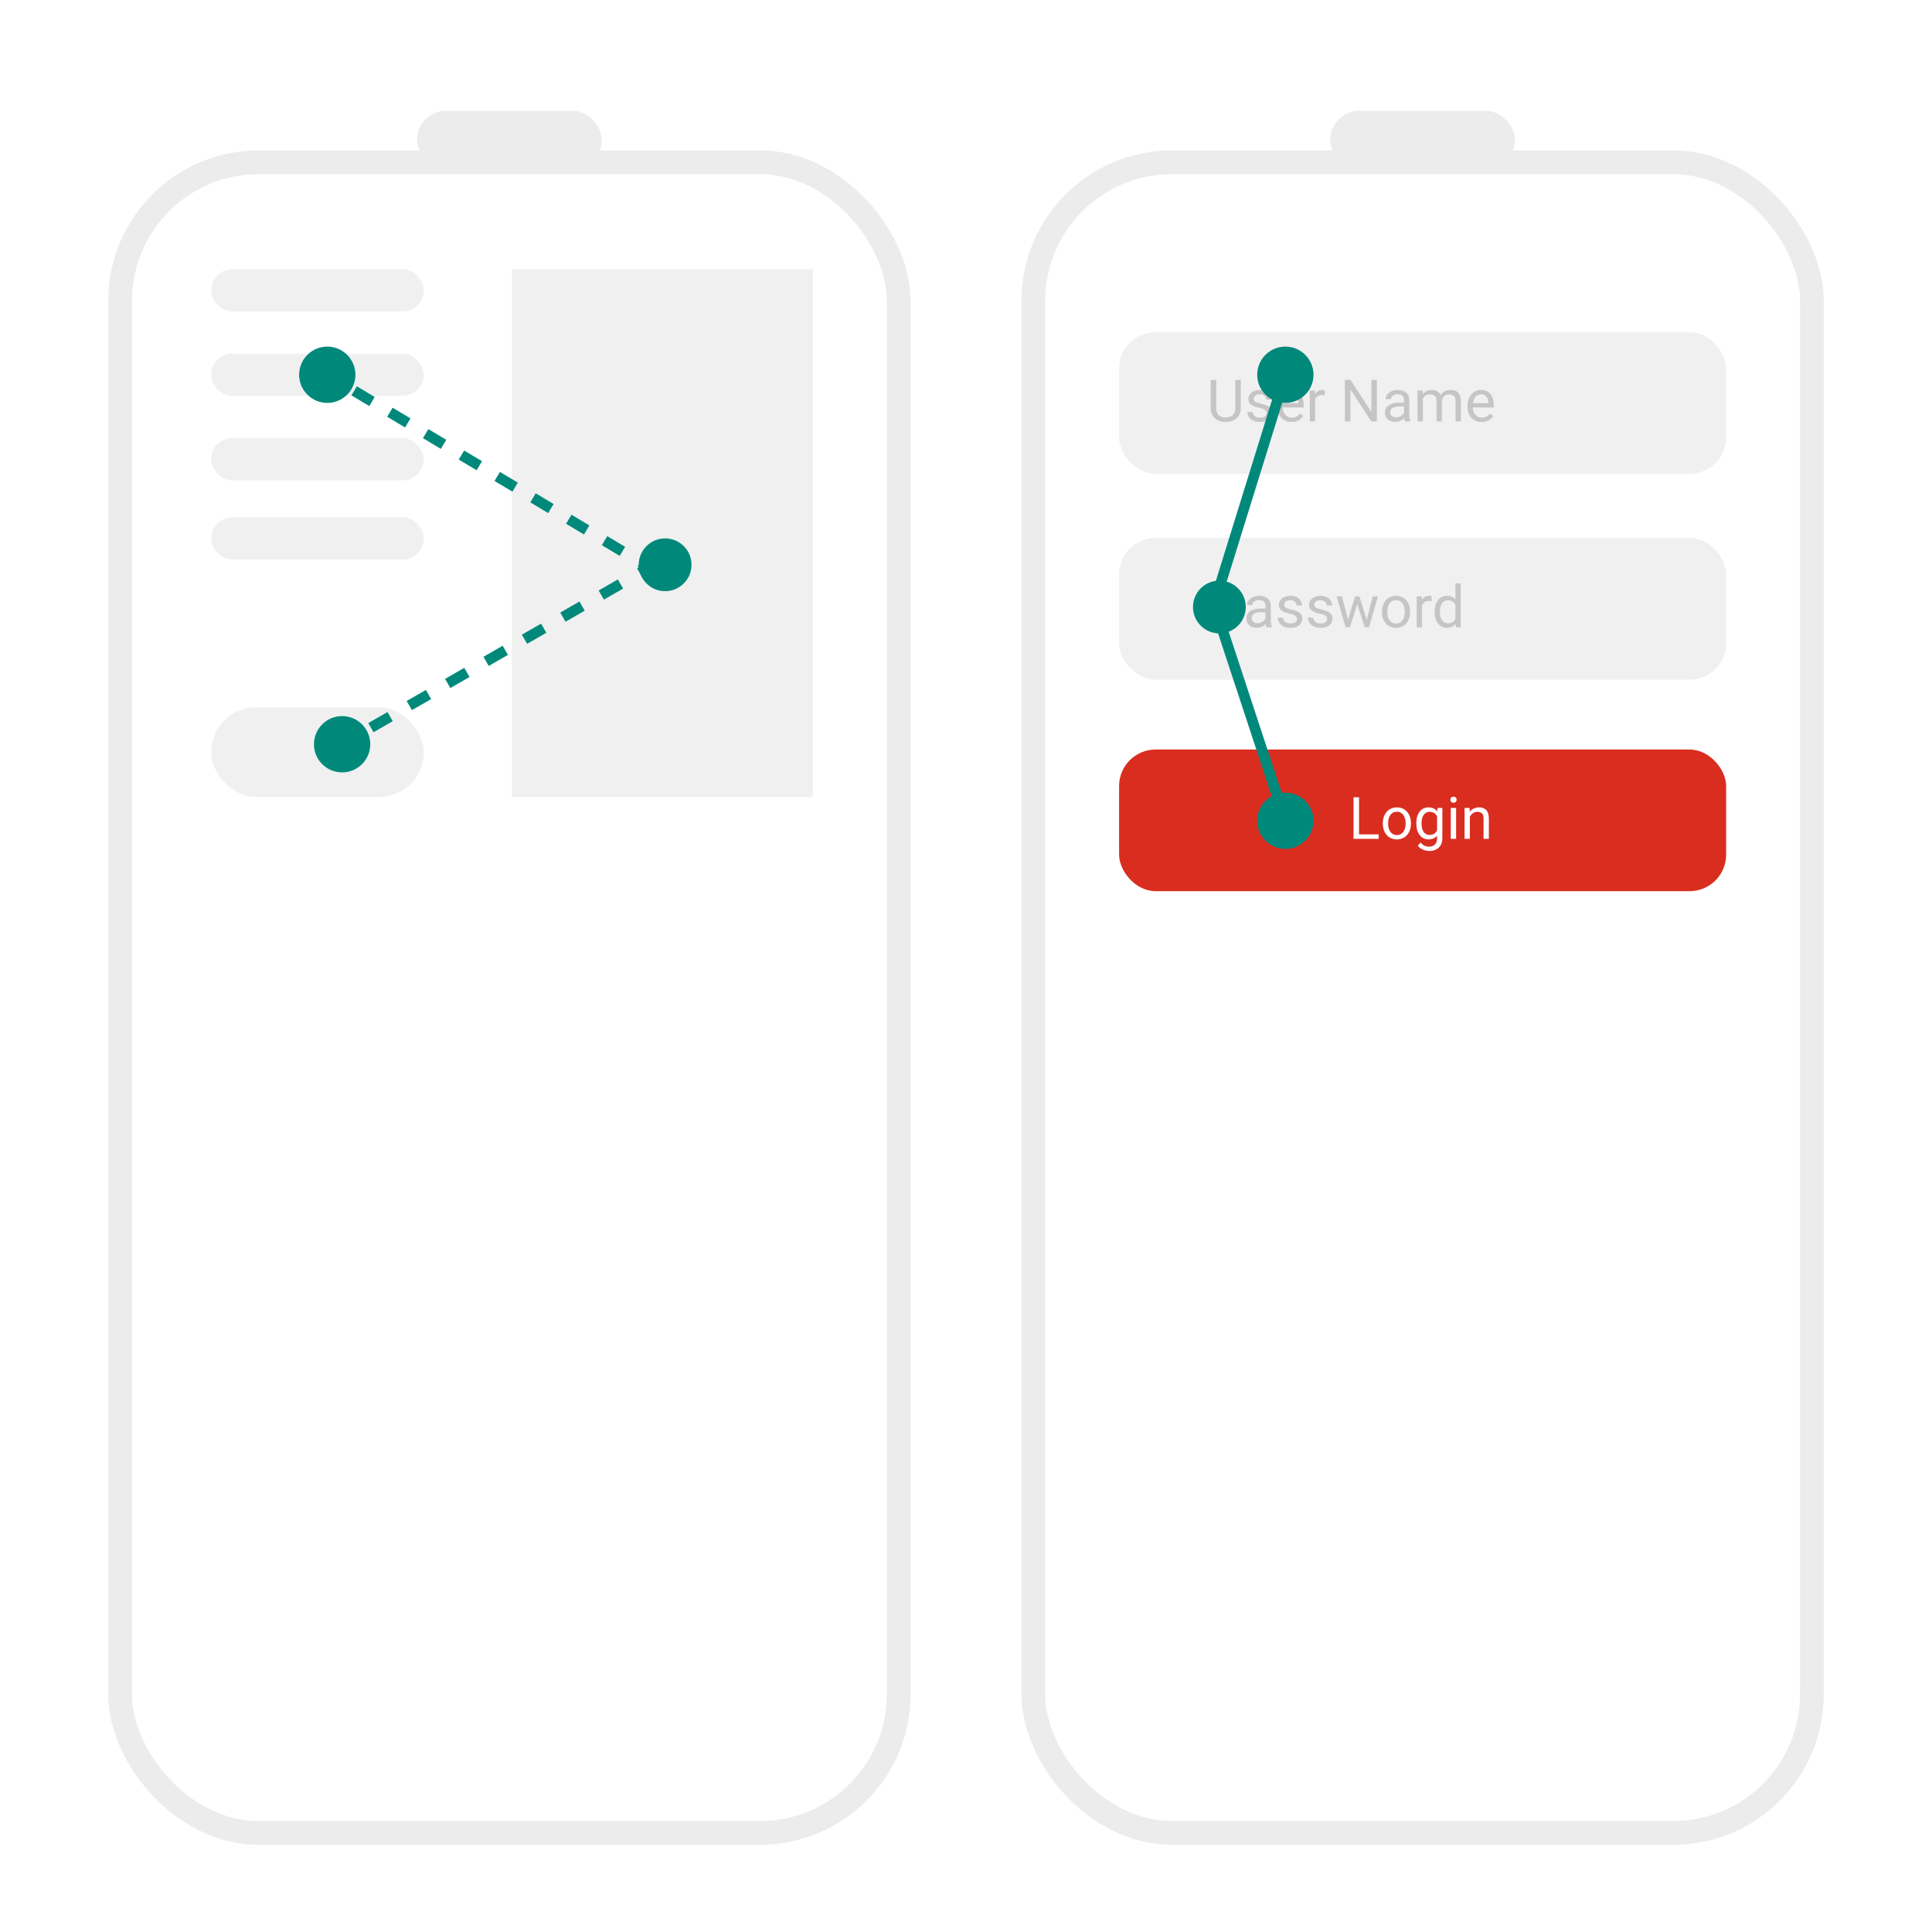 <svg width="366" height="362" viewBox="0 0 366 362" fill="none" xmlns="http://www.w3.org/2000/svg">
<g filter="url(#filter0_dd_2181_26695)">
<rect x="25" y="5" width="143" height="312" rx="24" fill="white"/>
<rect x="22.75" y="2.75" width="147.5" height="316.5" rx="26.25" stroke="#ECECEC" stroke-width="4.5"/>
</g>
<g filter="url(#filter1_dd_2181_26695)">
<rect x="198" y="5" width="143" height="312" rx="24" fill="white"/>
<rect x="195.75" y="2.75" width="147.5" height="316.5" rx="26.25" stroke="#ECECEC" stroke-width="4.5"/>
</g>
<rect x="79" y="21" width="35" height="11" rx="5.5" fill="#ECECEC"/>
<rect x="252" y="21" width="35" height="11" rx="5.5" fill="#ECECEC"/>
<rect x="212" y="62.919" width="115" height="26.837" rx="6.919" fill="#F0F0F0"/>
<path d="M234.021 71.968H235.059V77.292C235.059 77.882 234.928 78.374 234.665 78.767C234.402 79.16 234.052 79.455 233.616 79.654C233.184 79.848 232.713 79.945 232.205 79.945C231.672 79.945 231.189 79.848 230.757 79.654C230.328 79.455 229.987 79.16 229.735 78.767C229.487 78.374 229.362 77.882 229.362 77.292V71.968H230.395V77.292C230.395 77.702 230.47 78.041 230.622 78.308C230.773 78.574 230.984 78.773 231.254 78.902C231.528 79.032 231.845 79.097 232.205 79.097C232.569 79.097 232.886 79.032 233.157 78.902C233.43 78.773 233.643 78.574 233.794 78.308C233.946 78.041 234.021 77.702 234.021 77.292V71.968ZM239.951 78.286C239.951 78.142 239.918 78.009 239.854 77.886C239.792 77.76 239.664 77.647 239.47 77.546C239.279 77.441 238.991 77.351 238.605 77.275C238.281 77.207 237.987 77.126 237.724 77.032C237.465 76.938 237.243 76.825 237.059 76.692C236.879 76.558 236.74 76.401 236.643 76.221C236.546 76.041 236.497 75.83 236.497 75.589C236.497 75.358 236.547 75.14 236.648 74.935C236.753 74.73 236.899 74.548 237.086 74.389C237.277 74.231 237.506 74.106 237.773 74.016C238.039 73.926 238.337 73.881 238.664 73.881C239.133 73.881 239.533 73.964 239.864 74.13C240.196 74.295 240.45 74.517 240.627 74.794C240.803 75.068 240.891 75.373 240.891 75.708H239.891C239.891 75.546 239.843 75.389 239.746 75.238C239.652 75.083 239.513 74.955 239.329 74.854C239.149 74.753 238.928 74.703 238.664 74.703C238.387 74.703 238.162 74.746 237.989 74.832C237.819 74.915 237.695 75.021 237.616 75.151C237.54 75.281 237.502 75.418 237.502 75.562C237.502 75.67 237.52 75.767 237.556 75.854C237.596 75.937 237.665 76.014 237.762 76.086C237.859 76.155 237.996 76.219 238.173 76.281C238.349 76.342 238.574 76.403 238.848 76.465C239.328 76.573 239.722 76.702 240.032 76.854C240.342 77.005 240.572 77.191 240.724 77.41C240.875 77.63 240.951 77.897 240.951 78.21C240.951 78.466 240.897 78.701 240.789 78.913C240.684 79.126 240.531 79.309 240.329 79.464C240.131 79.616 239.893 79.735 239.616 79.821C239.342 79.904 239.034 79.945 238.691 79.945C238.176 79.945 237.74 79.854 237.383 79.67C237.027 79.486 236.756 79.248 236.573 78.956C236.389 78.665 236.297 78.356 236.297 78.032H237.302C237.317 78.306 237.396 78.524 237.54 78.686C237.684 78.845 237.861 78.958 238.07 79.027C238.279 79.091 238.486 79.124 238.691 79.124C238.965 79.124 239.194 79.088 239.378 79.016C239.565 78.944 239.708 78.845 239.805 78.719C239.902 78.592 239.951 78.448 239.951 78.286ZM244.691 79.945C244.284 79.945 243.915 79.877 243.583 79.74C243.255 79.6 242.972 79.403 242.735 79.151C242.5 78.899 242.32 78.6 242.194 78.254C242.068 77.908 242.005 77.529 242.005 77.119V76.892C242.005 76.416 242.075 75.993 242.216 75.621C242.356 75.247 242.547 74.93 242.789 74.67C243.03 74.411 243.304 74.214 243.61 74.081C243.916 73.948 244.234 73.881 244.562 73.881C244.979 73.881 245.34 73.953 245.643 74.097C245.949 74.241 246.199 74.443 246.394 74.703C246.588 74.958 246.733 75.261 246.826 75.611C246.92 75.957 246.967 76.335 246.967 76.746V77.194H242.599V76.378H245.967V76.302C245.952 76.043 245.898 75.791 245.805 75.546C245.715 75.301 245.57 75.099 245.372 74.94C245.174 74.782 244.904 74.703 244.562 74.703C244.334 74.703 244.125 74.751 243.935 74.848C243.744 74.942 243.58 75.083 243.443 75.27C243.306 75.457 243.199 75.686 243.124 75.957C243.048 76.227 243.01 76.538 243.01 76.892V77.119C243.01 77.396 243.048 77.657 243.124 77.902C243.203 78.144 243.317 78.356 243.464 78.54C243.616 78.724 243.798 78.868 244.01 78.973C244.226 79.077 244.471 79.129 244.745 79.129C245.098 79.129 245.397 79.057 245.643 78.913C245.888 78.769 246.102 78.576 246.286 78.335L246.891 78.816C246.765 79.007 246.605 79.189 246.41 79.362C246.215 79.535 245.976 79.675 245.691 79.783C245.41 79.891 245.077 79.945 244.691 79.945ZM249.134 74.908V79.837H248.134V73.989H249.107L249.134 74.908ZM250.961 73.957L250.956 74.886C250.873 74.868 250.794 74.857 250.718 74.854C250.646 74.847 250.563 74.843 250.469 74.843C250.239 74.843 250.035 74.879 249.859 74.951C249.682 75.023 249.532 75.124 249.41 75.254C249.287 75.384 249.19 75.538 249.118 75.719C249.05 75.895 249.005 76.09 248.983 76.302L248.702 76.465C248.702 76.111 248.736 75.78 248.805 75.47C248.877 75.16 248.987 74.886 249.134 74.648C249.282 74.407 249.469 74.22 249.696 74.086C249.927 73.949 250.201 73.881 250.518 73.881C250.59 73.881 250.673 73.89 250.767 73.908C250.86 73.922 250.925 73.939 250.961 73.957ZM260.836 71.968V79.837H259.788L255.826 73.767V79.837H254.783V71.968H255.826L259.804 78.054V71.968H260.836ZM265.982 78.837V75.827C265.982 75.596 265.935 75.396 265.842 75.227C265.752 75.054 265.615 74.921 265.431 74.827C265.247 74.733 265.02 74.686 264.75 74.686C264.498 74.686 264.276 74.73 264.085 74.816C263.898 74.903 263.75 75.016 263.642 75.156C263.537 75.297 263.485 75.448 263.485 75.611H262.485C262.485 75.402 262.539 75.194 262.647 74.989C262.755 74.784 262.91 74.598 263.112 74.432C263.317 74.263 263.562 74.13 263.847 74.032C264.135 73.931 264.456 73.881 264.809 73.881C265.234 73.881 265.609 73.953 265.933 74.097C266.261 74.241 266.517 74.459 266.701 74.751C266.888 75.039 266.982 75.402 266.982 75.838V78.562C266.982 78.756 266.998 78.964 267.031 79.183C267.067 79.403 267.119 79.592 267.187 79.751V79.837H266.144C266.094 79.722 266.054 79.569 266.025 79.378C265.997 79.183 265.982 79.003 265.982 78.837ZM266.155 76.292L266.166 76.994H265.155C264.87 76.994 264.616 77.018 264.393 77.065C264.17 77.108 263.982 77.174 263.831 77.264C263.68 77.355 263.564 77.468 263.485 77.605C263.406 77.738 263.366 77.895 263.366 78.075C263.366 78.259 263.407 78.427 263.49 78.578C263.573 78.729 263.698 78.85 263.863 78.94C264.033 79.027 264.24 79.07 264.485 79.07C264.791 79.07 265.061 79.005 265.296 78.875C265.53 78.746 265.715 78.587 265.852 78.4C265.993 78.212 266.069 78.03 266.079 77.854L266.506 78.335C266.481 78.486 266.413 78.654 266.301 78.837C266.189 79.021 266.04 79.198 265.852 79.367C265.669 79.533 265.449 79.672 265.193 79.783C264.941 79.891 264.656 79.945 264.339 79.945C263.943 79.945 263.595 79.868 263.296 79.713C263 79.558 262.77 79.351 262.604 79.091C262.442 78.828 262.361 78.535 262.361 78.21C262.361 77.897 262.422 77.621 262.544 77.383C262.667 77.142 262.844 76.942 263.074 76.784C263.305 76.621 263.582 76.499 263.907 76.416C264.231 76.333 264.593 76.292 264.993 76.292H266.155ZM269.55 75.151V79.837H268.544V73.989H269.496L269.55 75.151ZM269.344 76.692L268.879 76.675C268.883 76.275 268.935 75.906 269.036 75.567C269.137 75.225 269.287 74.928 269.485 74.675C269.683 74.423 269.93 74.229 270.225 74.092C270.521 73.951 270.863 73.881 271.252 73.881C271.526 73.881 271.778 73.921 272.009 74C272.24 74.076 272.44 74.196 272.609 74.362C272.778 74.528 272.91 74.74 273.003 75C273.097 75.259 273.144 75.573 273.144 75.94V79.837H272.144V75.989C272.144 75.683 272.092 75.438 271.987 75.254C271.886 75.07 271.742 74.937 271.555 74.854C271.367 74.767 271.148 74.724 270.895 74.724C270.6 74.724 270.353 74.776 270.155 74.881C269.957 74.985 269.798 75.129 269.679 75.313C269.56 75.497 269.474 75.708 269.42 75.946C269.369 76.18 269.344 76.428 269.344 76.692ZM273.133 76.14L272.463 76.346C272.467 76.025 272.519 75.717 272.62 75.421C272.724 75.126 272.874 74.863 273.068 74.632C273.267 74.402 273.51 74.22 273.798 74.086C274.086 73.949 274.416 73.881 274.787 73.881C275.101 73.881 275.378 73.922 275.62 74.005C275.865 74.088 276.07 74.216 276.236 74.389C276.405 74.558 276.533 74.776 276.62 75.043C276.706 75.31 276.749 75.627 276.749 75.994V79.837H275.744V75.984C275.744 75.656 275.692 75.402 275.587 75.221C275.486 75.038 275.342 74.91 275.155 74.838C274.971 74.762 274.751 74.724 274.495 74.724C274.275 74.724 274.081 74.762 273.912 74.838C273.742 74.913 273.6 75.018 273.485 75.151C273.369 75.281 273.281 75.43 273.22 75.6C273.162 75.769 273.133 75.949 273.133 76.14ZM280.69 79.945C280.282 79.945 279.913 79.877 279.582 79.74C279.254 79.6 278.971 79.403 278.733 79.151C278.499 78.899 278.319 78.6 278.192 78.254C278.066 77.908 278.003 77.529 278.003 77.119V76.892C278.003 76.416 278.073 75.993 278.214 75.621C278.355 75.247 278.546 74.93 278.787 74.67C279.028 74.411 279.302 74.214 279.609 74.081C279.915 73.948 280.232 73.881 280.56 73.881C280.978 73.881 281.338 73.953 281.641 74.097C281.947 74.241 282.198 74.443 282.392 74.703C282.587 74.958 282.731 75.261 282.825 75.611C282.918 75.957 282.965 76.335 282.965 76.746V77.194H278.598V76.378H281.965V76.302C281.951 76.043 281.897 75.791 281.803 75.546C281.713 75.301 281.569 75.099 281.371 74.94C281.172 74.782 280.902 74.703 280.56 74.703C280.333 74.703 280.124 74.751 279.933 74.848C279.742 74.942 279.578 75.083 279.441 75.27C279.304 75.457 279.198 75.686 279.122 75.957C279.046 76.227 279.009 76.538 279.009 76.892V77.119C279.009 77.396 279.046 77.657 279.122 77.902C279.201 78.144 279.315 78.356 279.463 78.54C279.614 78.724 279.796 78.868 280.009 78.973C280.225 79.077 280.47 79.129 280.744 79.129C281.097 79.129 281.396 79.057 281.641 78.913C281.886 78.769 282.1 78.576 282.284 78.335L282.889 78.816C282.763 79.007 282.603 79.189 282.408 79.362C282.214 79.535 281.974 79.675 281.69 79.783C281.408 79.891 281.075 79.945 280.69 79.945Z" fill="#C6C4C4"/>
<rect x="212" y="101.919" width="115" height="26.837" rx="6.919" fill="#F0F0F0"/>
<path d="M232.422 115.751H230.319V114.902H232.422C232.829 114.902 233.158 114.838 233.411 114.708C233.663 114.578 233.847 114.398 233.962 114.167C234.081 113.937 234.14 113.674 234.14 113.378C234.14 113.108 234.081 112.854 233.962 112.616C233.847 112.378 233.663 112.187 233.411 112.043C233.158 111.895 232.829 111.822 232.422 111.822H230.562V118.837H229.519V110.967H232.422C233.016 110.967 233.519 111.07 233.93 111.276C234.34 111.481 234.652 111.766 234.865 112.13C235.077 112.49 235.184 112.903 235.184 113.367C235.184 113.872 235.077 114.302 234.865 114.659C234.652 115.016 234.34 115.288 233.93 115.475C233.519 115.659 233.016 115.751 232.422 115.751ZM239.735 117.837V114.827C239.735 114.596 239.688 114.396 239.594 114.227C239.504 114.054 239.367 113.921 239.183 113.827C239 113.733 238.773 113.686 238.502 113.686C238.25 113.686 238.028 113.73 237.837 113.816C237.65 113.902 237.502 114.016 237.394 114.157C237.29 114.297 237.238 114.448 237.238 114.611H236.238C236.238 114.402 236.292 114.194 236.4 113.989C236.508 113.784 236.663 113.598 236.865 113.432C237.07 113.263 237.315 113.13 237.6 113.032C237.888 112.931 238.209 112.881 238.562 112.881C238.987 112.881 239.362 112.953 239.686 113.097C240.014 113.241 240.27 113.459 240.454 113.751C240.641 114.039 240.735 114.402 240.735 114.838V117.562C240.735 117.756 240.751 117.964 240.783 118.183C240.819 118.403 240.872 118.592 240.94 118.751V118.837H239.897C239.846 118.722 239.807 118.569 239.778 118.378C239.749 118.183 239.735 118.003 239.735 117.837ZM239.908 115.292L239.918 115.994H238.908C238.623 115.994 238.369 116.018 238.146 116.065C237.922 116.108 237.735 116.174 237.583 116.265C237.432 116.355 237.317 116.468 237.238 116.605C237.158 116.738 237.119 116.895 237.119 117.075C237.119 117.259 237.16 117.427 237.243 117.578C237.326 117.729 237.45 117.85 237.616 117.94C237.785 118.027 237.992 118.07 238.237 118.07C238.544 118.07 238.814 118.005 239.048 117.875C239.282 117.746 239.468 117.587 239.605 117.4C239.746 117.212 239.821 117.03 239.832 116.854L240.259 117.335C240.234 117.486 240.165 117.654 240.054 117.837C239.942 118.021 239.792 118.198 239.605 118.367C239.421 118.533 239.201 118.672 238.946 118.783C238.693 118.891 238.409 118.946 238.092 118.946C237.695 118.946 237.347 118.868 237.048 118.713C236.753 118.558 236.522 118.351 236.356 118.091C236.194 117.828 236.113 117.535 236.113 117.21C236.113 116.897 236.174 116.621 236.297 116.383C236.42 116.142 236.596 115.942 236.827 115.783C237.057 115.621 237.335 115.499 237.659 115.416C237.983 115.333 238.346 115.292 238.746 115.292H239.908ZM245.713 117.286C245.713 117.142 245.68 117.009 245.616 116.886C245.554 116.76 245.426 116.647 245.232 116.546C245.041 116.441 244.752 116.351 244.367 116.275C244.043 116.207 243.749 116.126 243.486 116.032C243.226 115.938 243.005 115.825 242.821 115.692C242.641 115.558 242.502 115.402 242.405 115.221C242.308 115.041 242.259 114.83 242.259 114.589C242.259 114.358 242.309 114.14 242.41 113.935C242.515 113.73 242.661 113.548 242.848 113.389C243.039 113.23 243.268 113.106 243.535 113.016C243.801 112.926 244.098 112.881 244.426 112.881C244.895 112.881 245.295 112.964 245.626 113.13C245.958 113.295 246.212 113.517 246.388 113.794C246.565 114.068 246.653 114.373 246.653 114.708H245.653C245.653 114.546 245.605 114.389 245.507 114.238C245.414 114.083 245.275 113.955 245.091 113.854C244.911 113.753 244.689 113.703 244.426 113.703C244.149 113.703 243.924 113.746 243.751 113.832C243.581 113.915 243.457 114.021 243.378 114.151C243.302 114.281 243.264 114.418 243.264 114.562C243.264 114.67 243.282 114.767 243.318 114.854C243.358 114.937 243.426 115.014 243.524 115.086C243.621 115.155 243.758 115.22 243.935 115.281C244.111 115.342 244.336 115.403 244.61 115.465C245.089 115.573 245.484 115.702 245.794 115.854C246.104 116.005 246.334 116.191 246.486 116.41C246.637 116.63 246.713 116.897 246.713 117.21C246.713 117.466 246.659 117.701 246.551 117.913C246.446 118.126 246.293 118.309 246.091 118.464C245.893 118.616 245.655 118.735 245.378 118.821C245.104 118.904 244.796 118.946 244.453 118.946C243.938 118.946 243.502 118.854 243.145 118.67C242.789 118.486 242.518 118.248 242.335 117.956C242.151 117.664 242.059 117.356 242.059 117.032H243.064C243.079 117.306 243.158 117.524 243.302 117.686C243.446 117.845 243.623 117.958 243.832 118.027C244.041 118.091 244.248 118.124 244.453 118.124C244.727 118.124 244.956 118.088 245.14 118.016C245.327 117.944 245.47 117.845 245.567 117.719C245.664 117.592 245.713 117.448 245.713 117.286ZM251.431 117.286C251.431 117.142 251.399 117.009 251.334 116.886C251.273 116.76 251.145 116.647 250.95 116.546C250.759 116.441 250.471 116.351 250.086 116.275C249.761 116.207 249.468 116.126 249.205 116.032C248.945 115.938 248.723 115.825 248.54 115.692C248.36 115.558 248.221 115.402 248.124 115.221C248.026 115.041 247.978 114.83 247.978 114.589C247.978 114.358 248.028 114.14 248.129 113.935C248.233 113.73 248.379 113.548 248.567 113.389C248.758 113.23 248.987 113.106 249.253 113.016C249.52 112.926 249.817 112.881 250.145 112.881C250.613 112.881 251.013 112.964 251.345 113.13C251.676 113.295 251.931 113.517 252.107 113.794C252.284 114.068 252.372 114.373 252.372 114.708H251.372C251.372 114.546 251.323 114.389 251.226 114.238C251.132 114.083 250.994 113.955 250.81 113.854C250.63 113.753 250.408 113.703 250.145 113.703C249.868 113.703 249.642 113.746 249.469 113.832C249.3 113.915 249.176 114.021 249.096 114.151C249.021 114.281 248.983 114.418 248.983 114.562C248.983 114.67 249.001 114.767 249.037 114.854C249.077 114.937 249.145 115.014 249.242 115.086C249.34 115.155 249.477 115.22 249.653 115.281C249.83 115.342 250.055 115.403 250.329 115.465C250.808 115.573 251.203 115.702 251.513 115.854C251.822 116.005 252.053 116.191 252.204 116.41C252.356 116.63 252.431 116.897 252.431 117.21C252.431 117.466 252.377 117.701 252.269 117.913C252.165 118.126 252.012 118.309 251.81 118.464C251.612 118.616 251.374 118.735 251.096 118.821C250.822 118.904 250.514 118.946 250.172 118.946C249.657 118.946 249.221 118.854 248.864 118.67C248.507 118.486 248.237 118.248 248.053 117.956C247.869 117.664 247.778 117.356 247.778 117.032H248.783C248.797 117.306 248.877 117.524 249.021 117.686C249.165 117.845 249.341 117.958 249.55 118.027C249.759 118.091 249.967 118.124 250.172 118.124C250.446 118.124 250.675 118.088 250.859 118.016C251.046 117.944 251.188 117.845 251.286 117.719C251.383 117.592 251.431 117.448 251.431 117.286ZM255.226 117.8L256.729 112.989H257.388L257.258 113.946L255.729 118.837H255.085L255.226 117.8ZM254.215 112.989L255.496 117.854L255.588 118.837H254.912L253.215 112.989H254.215ZM258.826 117.816L260.047 112.989H261.042L259.345 118.837H258.674L258.826 117.816ZM257.534 112.989L259.004 117.719L259.172 118.837H258.534L256.961 113.935L256.831 112.989H257.534ZM261.804 115.978V115.854C261.804 115.432 261.865 115.041 261.988 114.681C262.11 114.317 262.287 114.002 262.517 113.735C262.748 113.465 263.027 113.256 263.355 113.108C263.683 112.957 264.051 112.881 264.458 112.881C264.869 112.881 265.238 112.957 265.566 113.108C265.897 113.256 266.179 113.465 266.409 113.735C266.643 114.002 266.822 114.317 266.944 114.681C267.067 115.041 267.128 115.432 267.128 115.854V115.978C267.128 116.4 267.067 116.791 266.944 117.151C266.822 117.511 266.643 117.827 266.409 118.097C266.179 118.364 265.899 118.573 265.571 118.724C265.247 118.872 264.879 118.946 264.469 118.946C264.058 118.946 263.689 118.872 263.361 118.724C263.033 118.573 262.752 118.364 262.517 118.097C262.287 117.827 262.11 117.511 261.988 117.151C261.865 116.791 261.804 116.4 261.804 115.978ZM262.804 115.854V115.978C262.804 116.27 262.838 116.546 262.907 116.805C262.975 117.061 263.078 117.288 263.215 117.486C263.355 117.684 263.53 117.841 263.739 117.956C263.948 118.068 264.191 118.124 264.469 118.124C264.743 118.124 264.982 118.068 265.188 117.956C265.397 117.841 265.57 117.684 265.706 117.486C265.843 117.288 265.946 117.061 266.015 116.805C266.087 116.546 266.123 116.27 266.123 115.978V115.854C266.123 115.565 266.087 115.293 266.015 115.038C265.946 114.778 265.842 114.549 265.701 114.351C265.564 114.149 265.391 113.991 265.182 113.875C264.977 113.76 264.735 113.703 264.458 113.703C264.184 113.703 263.943 113.76 263.734 113.875C263.528 113.991 263.355 114.149 263.215 114.351C263.078 114.549 262.975 114.778 262.907 115.038C262.838 115.293 262.804 115.565 262.804 115.854ZM269.382 113.908V118.837H268.382V112.989H269.355L269.382 113.908ZM271.209 112.957L271.204 113.886C271.121 113.868 271.041 113.857 270.966 113.854C270.894 113.847 270.811 113.843 270.717 113.843C270.486 113.843 270.283 113.879 270.106 113.951C269.93 114.023 269.78 114.124 269.658 114.254C269.535 114.384 269.438 114.538 269.366 114.719C269.297 114.895 269.252 115.09 269.231 115.302L268.95 115.465C268.95 115.111 268.984 114.78 269.052 114.47C269.124 114.16 269.234 113.886 269.382 113.648C269.53 113.407 269.717 113.22 269.944 113.086C270.175 112.949 270.449 112.881 270.766 112.881C270.838 112.881 270.921 112.89 271.014 112.908C271.108 112.922 271.173 112.939 271.209 112.957ZM275.711 117.702V110.535H276.717V118.837H275.798L275.711 117.702ZM271.776 115.978V115.865C271.776 115.418 271.831 115.012 271.939 114.648C272.05 114.281 272.207 113.966 272.409 113.703C272.614 113.439 272.858 113.238 273.139 113.097C273.423 112.953 273.74 112.881 274.09 112.881C274.457 112.881 274.778 112.946 275.052 113.076C275.329 113.202 275.564 113.387 275.755 113.632C275.949 113.874 276.102 114.166 276.214 114.508C276.326 114.85 276.403 115.238 276.447 115.67V116.167C276.407 116.596 276.329 116.982 276.214 117.324C276.102 117.666 275.949 117.958 275.755 118.2C275.564 118.441 275.329 118.627 275.052 118.756C274.775 118.882 274.45 118.946 274.079 118.946C273.737 118.946 273.423 118.872 273.139 118.724C272.858 118.576 272.614 118.369 272.409 118.102C272.207 117.836 272.05 117.522 271.939 117.162C271.831 116.798 271.776 116.403 271.776 115.978ZM272.782 115.865V115.978C272.782 116.27 272.811 116.544 272.868 116.8C272.93 117.056 273.023 117.281 273.149 117.475C273.276 117.67 273.436 117.823 273.63 117.935C273.825 118.043 274.057 118.097 274.328 118.097C274.659 118.097 274.931 118.027 275.144 117.886C275.36 117.746 275.533 117.56 275.663 117.329C275.793 117.099 275.893 116.848 275.965 116.578V115.275C275.922 115.077 275.859 114.886 275.776 114.702C275.697 114.515 275.593 114.349 275.463 114.205C275.337 114.057 275.18 113.94 274.993 113.854C274.809 113.767 274.591 113.724 274.339 113.724C274.065 113.724 273.829 113.782 273.63 113.897C273.436 114.009 273.276 114.164 273.149 114.362C273.023 114.557 272.93 114.784 272.868 115.043C272.811 115.299 272.782 115.573 272.782 115.865Z" fill="#C6C4C4"/>
<rect x="212" y="142" width="115" height="26.837" rx="6.919" fill="#D92D20"/>
<path d="M261.186 158.07V158.918H257.251V158.07H261.186ZM257.457 151.049V158.918H256.413V151.049H257.457ZM261.965 156.059V155.935C261.965 155.513 262.026 155.122 262.148 154.762C262.271 154.398 262.447 154.083 262.678 153.816C262.909 153.546 263.188 153.337 263.516 153.189C263.844 153.038 264.211 152.962 264.619 152.962C265.029 152.962 265.399 153.038 265.727 153.189C266.058 153.337 266.339 153.546 266.57 153.816C266.804 154.083 266.982 154.398 267.105 154.762C267.227 155.122 267.289 155.513 267.289 155.935V156.059C267.289 156.481 267.227 156.872 267.105 157.232C266.982 157.592 266.804 157.908 266.57 158.178C266.339 158.445 266.06 158.654 265.732 158.805C265.408 158.953 265.04 159.027 264.629 159.027C264.219 159.027 263.849 158.953 263.521 158.805C263.193 158.654 262.912 158.445 262.678 158.178C262.447 157.908 262.271 157.592 262.148 157.232C262.026 156.872 261.965 156.481 261.965 156.059ZM262.965 155.935V156.059C262.965 156.351 262.999 156.627 263.067 156.886C263.136 157.142 263.238 157.369 263.375 157.567C263.516 157.765 263.691 157.922 263.9 158.037C264.109 158.149 264.352 158.205 264.629 158.205C264.903 158.205 265.143 158.149 265.348 158.037C265.557 157.922 265.73 157.765 265.867 157.567C266.004 157.369 266.107 157.142 266.175 156.886C266.247 156.627 266.283 156.351 266.283 156.059V155.935C266.283 155.647 266.247 155.374 266.175 155.119C266.107 154.859 266.002 154.63 265.862 154.432C265.725 154.23 265.552 154.072 265.343 153.957C265.137 153.841 264.896 153.784 264.619 153.784C264.345 153.784 264.103 153.841 263.894 153.957C263.689 154.072 263.516 154.23 263.375 154.432C263.238 154.63 263.136 154.859 263.067 155.119C262.999 155.374 262.965 155.647 262.965 155.935ZM272.332 153.07H273.24V158.794C273.24 159.309 273.135 159.749 272.926 160.113C272.717 160.477 272.425 160.753 272.051 160.94C271.679 161.131 271.251 161.226 270.764 161.226C270.562 161.226 270.325 161.194 270.051 161.129C269.78 161.068 269.514 160.962 269.251 160.81C268.991 160.663 268.773 160.463 268.597 160.21L269.121 159.616C269.366 159.911 269.622 160.117 269.889 160.232C270.159 160.347 270.425 160.405 270.688 160.405C271.006 160.405 271.279 160.345 271.51 160.227C271.741 160.108 271.919 159.931 272.045 159.697C272.175 159.466 272.24 159.182 272.24 158.843V154.357L272.332 153.07ZM268.305 156.059V155.946C268.305 155.499 268.357 155.093 268.462 154.729C268.57 154.362 268.723 154.047 268.921 153.784C269.123 153.521 269.366 153.319 269.651 153.178C269.935 153.034 270.256 152.962 270.613 152.962C270.98 152.962 271.301 153.027 271.575 153.157C271.852 153.283 272.087 153.468 272.278 153.713C272.472 153.955 272.625 154.247 272.737 154.589C272.849 154.931 272.926 155.319 272.969 155.751V156.248C272.93 156.677 272.852 157.063 272.737 157.405C272.625 157.747 272.472 158.039 272.278 158.281C272.087 158.522 271.852 158.708 271.575 158.837C271.297 158.964 270.973 159.027 270.602 159.027C270.252 159.027 269.935 158.953 269.651 158.805C269.37 158.657 269.128 158.45 268.926 158.183C268.725 157.917 268.57 157.603 268.462 157.243C268.357 156.879 268.305 156.484 268.305 156.059ZM269.305 155.946V156.059C269.305 156.351 269.334 156.625 269.391 156.881C269.453 157.137 269.544 157.362 269.667 157.556C269.793 157.751 269.953 157.904 270.148 158.016C270.343 158.124 270.575 158.178 270.845 158.178C271.177 158.178 271.451 158.108 271.667 157.967C271.883 157.827 272.054 157.641 272.18 157.41C272.31 157.18 272.411 156.929 272.483 156.659V155.356C272.443 155.158 272.382 154.967 272.299 154.784C272.22 154.596 272.115 154.43 271.986 154.286C271.86 154.138 271.703 154.021 271.515 153.935C271.328 153.848 271.108 153.805 270.856 153.805C270.582 153.805 270.346 153.863 270.148 153.978C269.953 154.09 269.793 154.245 269.667 154.443C269.544 154.638 269.453 154.865 269.391 155.124C269.334 155.38 269.305 155.654 269.305 155.946ZM275.845 153.07V158.918H274.84V153.07H275.845ZM274.764 151.519C274.764 151.357 274.813 151.22 274.91 151.108C275.011 150.996 275.159 150.94 275.353 150.94C275.544 150.94 275.69 150.996 275.791 151.108C275.895 151.22 275.948 151.357 275.948 151.519C275.948 151.674 275.895 151.807 275.791 151.919C275.69 152.027 275.544 152.081 275.353 152.081C275.159 152.081 275.011 152.027 274.91 151.919C274.813 151.807 274.764 151.674 274.764 151.519ZM278.45 154.319V158.918H277.45V153.07H278.396L278.45 154.319ZM278.212 155.773L277.796 155.756C277.8 155.356 277.859 154.987 277.975 154.648C278.09 154.306 278.252 154.009 278.461 153.757C278.67 153.504 278.919 153.31 279.207 153.173C279.499 153.032 279.821 152.962 280.175 152.962C280.463 152.962 280.722 153.002 280.953 153.081C281.184 153.157 281.38 153.279 281.542 153.448C281.708 153.618 281.834 153.838 281.92 154.108C282.007 154.375 282.05 154.701 282.05 155.086V158.918H281.045V155.075C281.045 154.769 281 154.524 280.91 154.34C280.82 154.153 280.688 154.018 280.515 153.935C280.342 153.848 280.13 153.805 279.877 153.805C279.629 153.805 279.402 153.857 279.196 153.962C278.994 154.066 278.82 154.211 278.672 154.394C278.528 154.578 278.414 154.789 278.331 155.027C278.252 155.261 278.212 155.51 278.212 155.773Z" fill="white"/>
<rect x="40" y="51" width="40.269" height="8" rx="4" fill="#F0F0F0"/>
<rect x="40" y="67" width="40.269" height="8" rx="4" fill="#F0F0F0"/>
<rect x="40" y="83" width="40.269" height="8" rx="4" fill="#F0F0F0"/>
<rect x="40" y="98" width="40.269" height="8" rx="4" fill="#F0F0F0"/>
<rect x="40" y="134" width="40.269" height="17" rx="8.5" fill="#F0F0F0"/>
<rect x="97" y="51" width="57" height="100" fill="#F0F0F0"/>
<path d="M67.333 71C67.333 73.945 64.945 76.333 62 76.333C59.054 76.333 56.667 73.945 56.667 71C56.667 68.055 59.054 65.667 62 65.667C64.945 65.667 67.333 68.055 67.333 71ZM123 107.5L123.513 106.642L124.975 107.517L123.499 108.367L123 107.5ZM70.144 141C70.144 143.946 67.757 146.333 64.811 146.333C61.865 146.333 59.478 143.946 59.478 141C59.478 138.054 61.865 135.667 64.811 135.667C67.757 135.667 70.144 138.054 70.144 141ZM64.811 141L64.312 140.133L66.13 139.086L66.629 139.953L67.128 140.82L65.31 141.867L64.811 141ZM70.266 137.859L69.767 136.993L73.404 134.899L73.903 135.766L74.402 136.632L70.765 138.726L70.266 137.859ZM77.54 133.672L77.041 132.805L80.678 130.711L81.177 131.578L81.676 132.445L78.039 134.539L77.54 133.672ZM84.814 129.484L84.315 128.618L87.951 126.524L88.45 127.391L88.949 128.257L85.312 130.351L84.814 129.484ZM92.087 125.297L91.588 124.43L95.225 122.336L95.724 123.203L96.223 124.07L92.586 126.164L92.087 125.297ZM99.361 121.109L98.862 120.243L102.499 118.149L102.998 119.016L103.496 119.882L99.86 121.976L99.361 121.109ZM106.634 116.922L106.135 116.055L109.772 113.961L110.271 114.828L110.77 115.695L107.133 117.789L106.634 116.922ZM113.908 112.734L113.409 111.868L117.046 109.774L117.545 110.641L118.044 111.507L114.407 113.601L113.908 112.734ZM121.182 108.547L120.683 107.68L122.501 106.633L123 107.5L123.499 108.367L121.681 109.414L121.182 108.547ZM123 107.5L122.487 108.358L120.792 107.344L121.306 106.486L121.819 105.628L123.513 106.642L123 107.5ZM117.917 104.458L117.403 105.316L114.014 103.289L114.528 102.431L115.041 101.572L118.43 103.6L117.917 104.458ZM111.139 100.403L110.625 101.261L107.237 99.233L107.75 98.375L108.263 97.517L111.652 99.545L111.139 100.403ZM104.361 96.347L103.848 97.205L100.459 95.178L100.972 94.319L101.486 93.461L104.875 95.489L104.361 96.347ZM97.583 92.292L97.07 93.15L93.681 91.122L94.194 90.264L94.708 89.406L98.097 91.434L97.583 92.292ZM90.806 88.236L90.292 89.094L86.903 87.066L87.417 86.208L87.93 85.35L91.319 87.378L90.806 88.236ZM84.028 84.181L83.514 85.039L80.125 83.011L80.639 82.153L81.152 81.295L84.541 83.322L84.028 84.181ZM77.25 80.125L76.737 80.983L73.348 78.955L73.861 78.097L74.375 77.239L77.763 79.267L77.25 80.125ZM70.472 76.069L69.959 76.928L66.57 74.9L67.083 74.042L67.597 73.184L70.986 75.211L70.472 76.069ZM63.694 72.014L63.181 72.872L61.486 71.858L62 71L62.514 70.142L64.208 71.156L63.694 72.014Z" fill="#00897B"/>
<circle cx="126" cy="107" r="5" fill="#00897B"/>
<circle cx="231" cy="115" r="5" fill="#00897B"/>
<path d="M238.167 71C238.167 73.945 240.554 76.333 243.5 76.333C246.446 76.333 248.833 73.945 248.833 71C248.833 68.055 246.446 65.667 243.5 65.667C240.554 65.667 238.167 68.055 238.167 71ZM238.167 155.5C238.167 158.446 240.554 160.833 243.5 160.833C246.446 160.833 248.833 158.446 248.833 155.5C248.833 152.554 246.446 150.167 243.5 150.167C240.554 150.167 238.167 152.554 238.167 155.5ZM230.379 113.278L229.424 112.982L230.379 113.278ZM243.5 71L242.545 70.704L229.424 112.982L230.379 113.278L231.334 113.575L244.455 71.296L243.5 71ZM230.4 115.715L229.45 116.028L242.55 155.813L243.5 155.5L244.45 155.187L231.35 115.402L230.4 115.715ZM230.379 113.278L229.424 112.982C229.116 113.975 229.125 115.04 229.45 116.028L230.4 115.715L231.35 115.402C231.155 114.81 231.149 114.171 231.334 113.575L230.379 113.278Z" fill="#00897B"/>
<defs>
<filter id="filter0_dd_2181_26695" x="0.5" y="0.5" width="192" height="361" filterUnits="userSpaceOnUse" color-interpolation-filters="sRGB">
<feFlood flood-opacity="0" result="BackgroundImageFix"/>
<feColorMatrix in="SourceAlpha" type="matrix" values="0 0 0 0 0 0 0 0 0 0 0 0 0 0 0 0 0 0 127 0" result="hardAlpha"/>
<feMorphology radius="4" operator="erode" in="SourceAlpha" result="effect1_dropShadow_2181_26695"/>
<feOffset dy="8"/>
<feGaussianBlur stdDeviation="4"/>
<feComposite in2="hardAlpha" operator="out"/>
<feColorMatrix type="matrix" values="0 0 0 0 0.063 0 0 0 0 0.094 0 0 0 0 0.157 0 0 0 0.03 0"/>
<feBlend mode="normal" in2="BackgroundImageFix" result="effect1_dropShadow_2181_26695"/>
<feColorMatrix in="SourceAlpha" type="matrix" values="0 0 0 0 0 0 0 0 0 0 0 0 0 0 0 0 0 0 127 0" result="hardAlpha"/>
<feMorphology radius="4" operator="erode" in="SourceAlpha" result="effect2_dropShadow_2181_26695"/>
<feOffset dy="20"/>
<feGaussianBlur stdDeviation="12"/>
<feComposite in2="hardAlpha" operator="out"/>
<feColorMatrix type="matrix" values="0 0 0 0 0.063 0 0 0 0 0.094 0 0 0 0 0.157 0 0 0 0.08 0"/>
<feBlend mode="normal" in2="effect1_dropShadow_2181_26695" result="effect2_dropShadow_2181_26695"/>
<feBlend mode="normal" in="SourceGraphic" in2="effect2_dropShadow_2181_26695" result="shape"/>
</filter>
<filter id="filter1_dd_2181_26695" x="173.5" y="0.5" width="192" height="361" filterUnits="userSpaceOnUse" color-interpolation-filters="sRGB">
<feFlood flood-opacity="0" result="BackgroundImageFix"/>
<feColorMatrix in="SourceAlpha" type="matrix" values="0 0 0 0 0 0 0 0 0 0 0 0 0 0 0 0 0 0 127 0" result="hardAlpha"/>
<feMorphology radius="4" operator="erode" in="SourceAlpha" result="effect1_dropShadow_2181_26695"/>
<feOffset dy="8"/>
<feGaussianBlur stdDeviation="4"/>
<feComposite in2="hardAlpha" operator="out"/>
<feColorMatrix type="matrix" values="0 0 0 0 0.063 0 0 0 0 0.094 0 0 0 0 0.157 0 0 0 0.03 0"/>
<feBlend mode="normal" in2="BackgroundImageFix" result="effect1_dropShadow_2181_26695"/>
<feColorMatrix in="SourceAlpha" type="matrix" values="0 0 0 0 0 0 0 0 0 0 0 0 0 0 0 0 0 0 127 0" result="hardAlpha"/>
<feMorphology radius="4" operator="erode" in="SourceAlpha" result="effect2_dropShadow_2181_26695"/>
<feOffset dy="20"/>
<feGaussianBlur stdDeviation="12"/>
<feComposite in2="hardAlpha" operator="out"/>
<feColorMatrix type="matrix" values="0 0 0 0 0.063 0 0 0 0 0.094 0 0 0 0 0.157 0 0 0 0.08 0"/>
<feBlend mode="normal" in2="effect1_dropShadow_2181_26695" result="effect2_dropShadow_2181_26695"/>
<feBlend mode="normal" in="SourceGraphic" in2="effect2_dropShadow_2181_26695" result="shape"/>
</filter>
</defs>
</svg>

